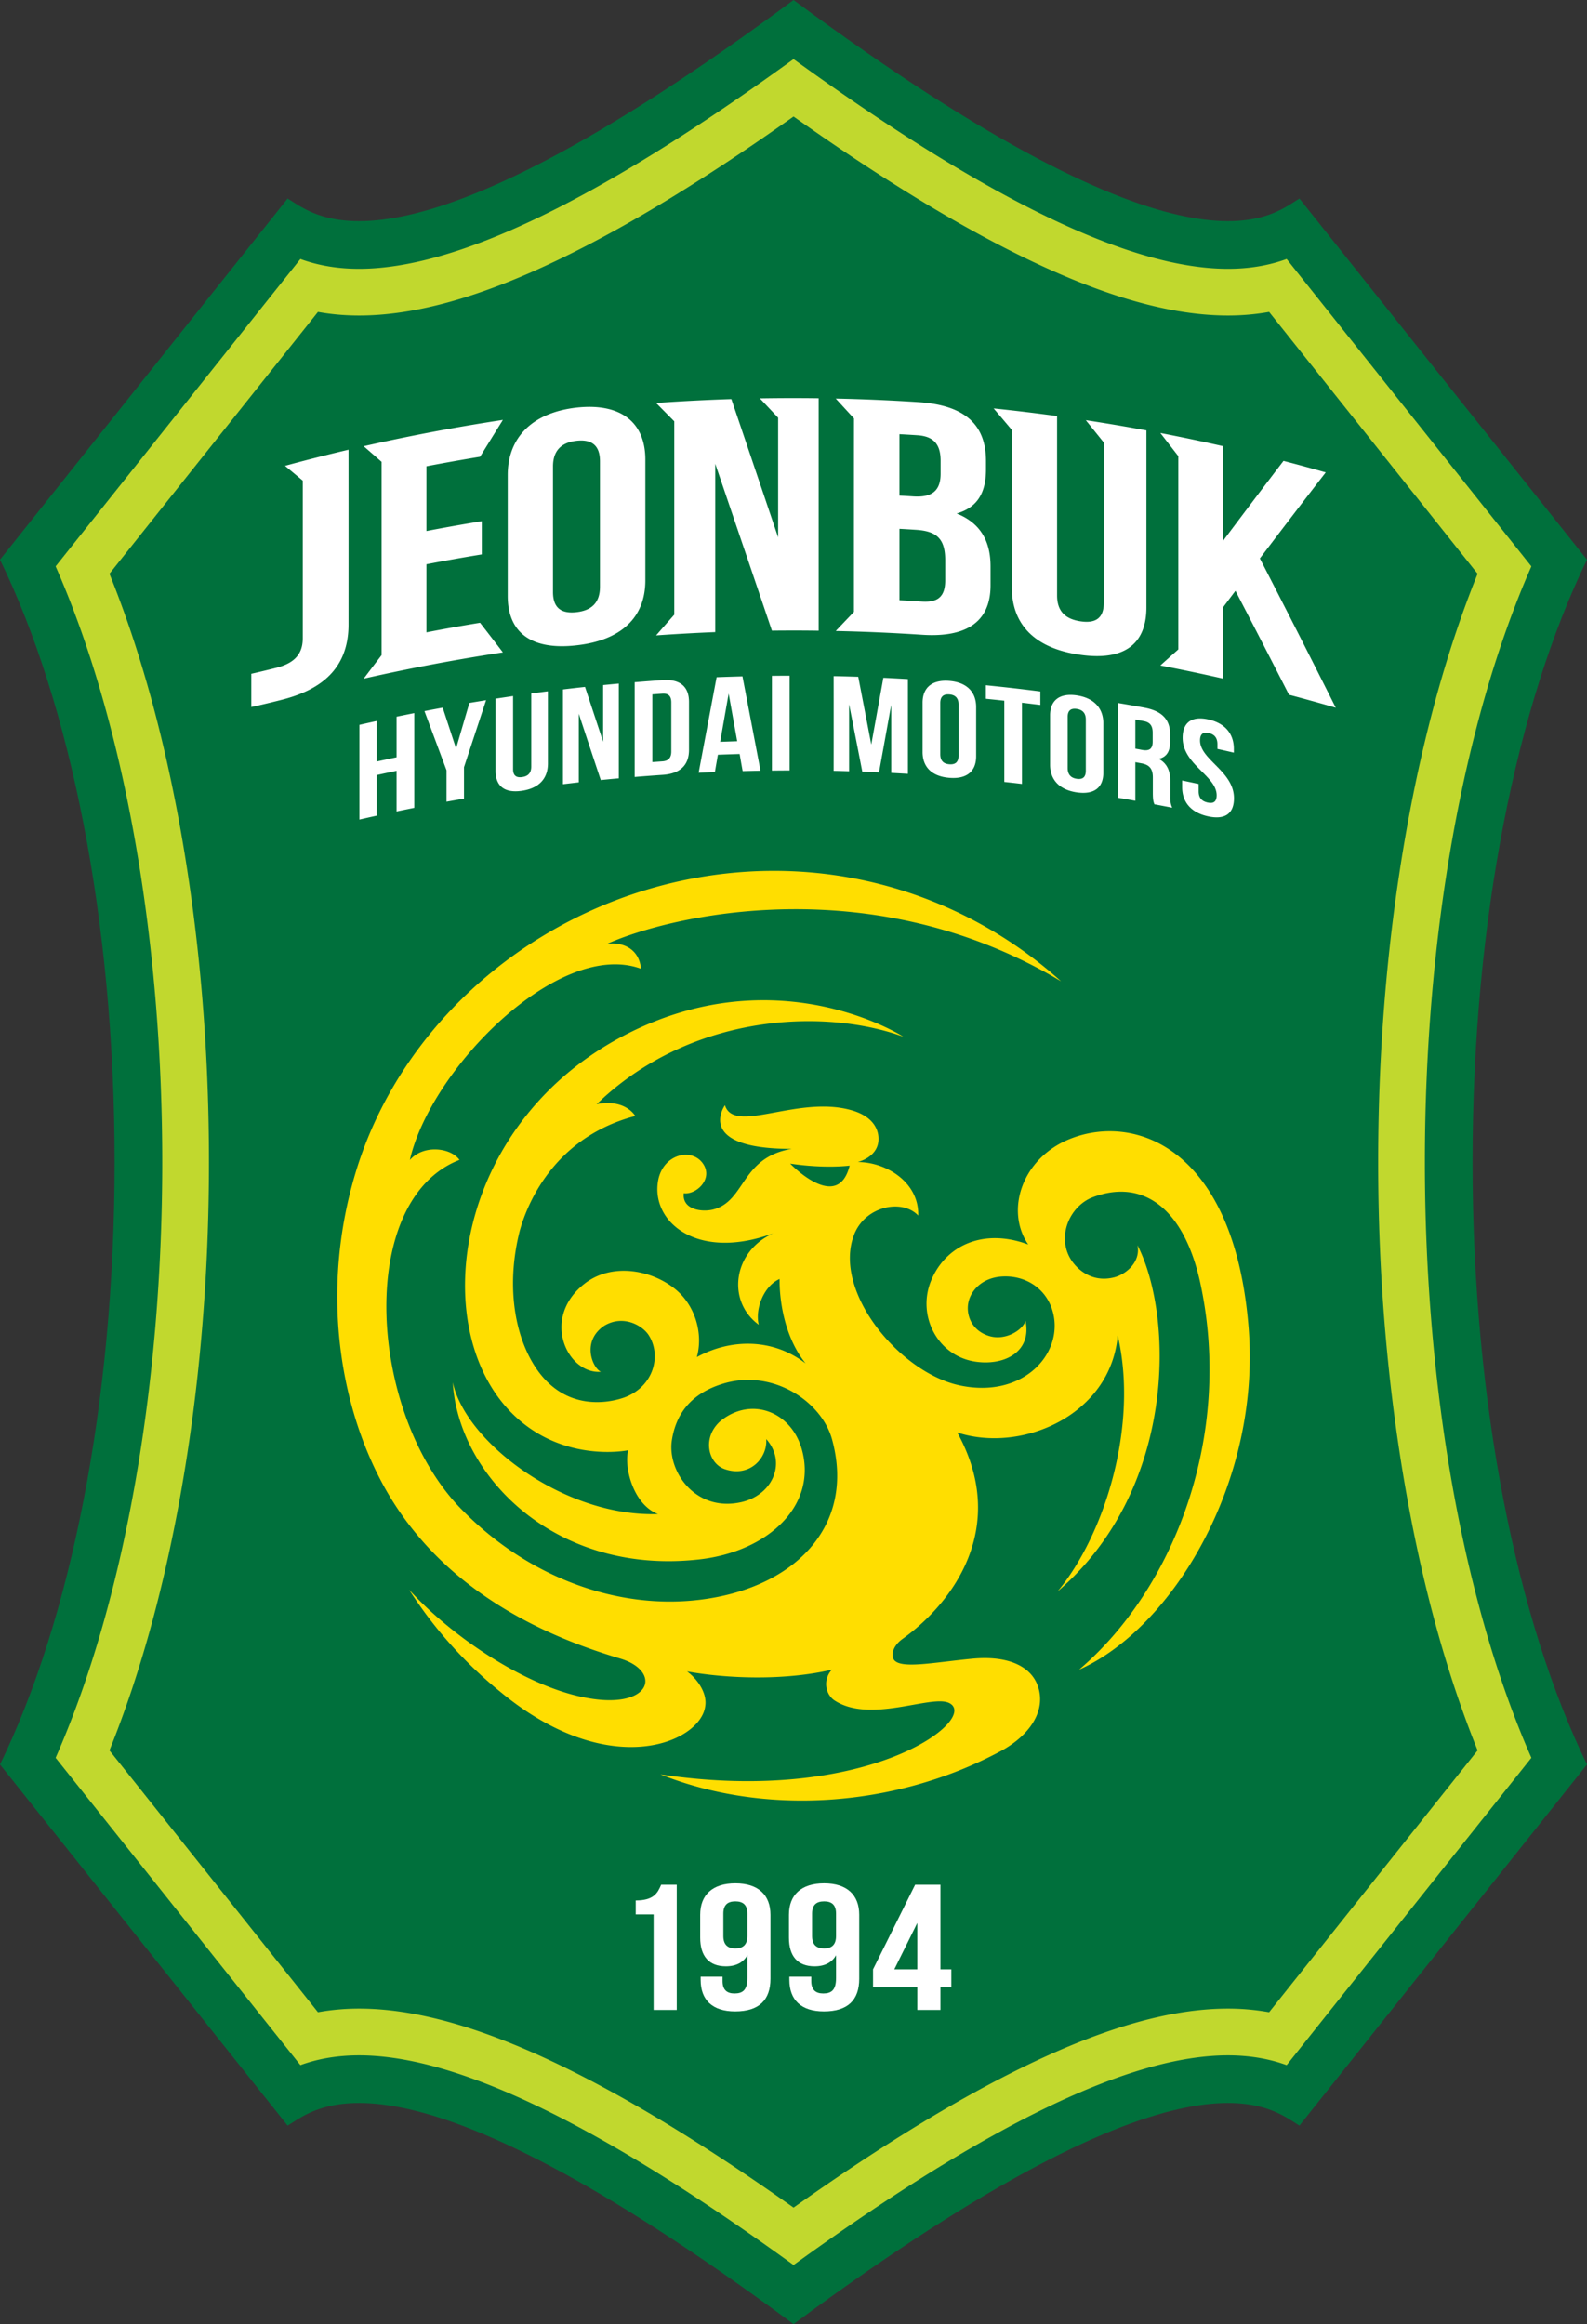 <svg xmlns="http://www.w3.org/2000/svg" width="282.413" height="413.475" xml:space="preserve"><rect width="100%" height="100%" fill="#333333" stroke="none"/><path fill="#00703C" d="m282.413 99.571-51.17-64.249c-5.062 2.942-18.89 17.372-90.027-35.322-71.142 52.694-84.984 38.264-90.035 35.322L0 99.571c12.453 25.547 20.392 64.068 20.392 107.171 0 43.097-7.939 81.626-20.392 107.169l51.181 64.245c5.051-2.934 18.894-17.377 90.035 35.319 71.138-52.696 84.966-38.253 90.027-35.319l51.17-64.245c-12.442-25.543-20.367-64.072-20.367-107.169-.001-43.103 7.924-81.624 20.367-107.171z"/><path fill="#C1D82E" d="m272.515 100.762-43.549-54.684c-2.658.974-6.094 1.747-10.445 1.747-17.335 0-42.65-12.215-77.306-37.31-34.651 25.092-59.979 37.31-77.32 37.31-4.351 0-7.783-.773-10.438-1.747l-43.56 54.681c12.096 27.447 18.975 65.667 18.975 105.982s-6.879 78.533-18.975 105.981l43.56 54.676c2.655-.972 6.09-1.742 10.445-1.742 17.342 0 42.668 12.213 77.313 37.303 34.645-25.09 59.968-37.303 77.302-37.303 4.355 0 7.791.771 10.449 1.742l43.549-54.676c-12.086-27.452-18.953-65.67-18.953-105.981 0-40.315 6.867-78.531 18.953-105.979zm-9.572 210.643-37.098 46.581a41.386 41.386 0 0 0-7.328-.644c-10.031 0-21.73 3.299-35.774 10.071-12.106 5.847-25.733 14.156-41.527 25.33-15.79-11.174-29.416-19.48-41.534-25.33-14.044-6.772-25.744-10.071-35.779-10.071-2.524 0-4.974.22-7.321.644l-37.104-46.581c5.352-13.234 9.593-28.474 12.626-45.384 3.369-18.806 5.08-38.752 5.08-59.279 0-20.529-1.711-40.473-5.08-59.282-3.033-16.906-7.274-32.146-12.626-45.381l37.104-46.584c2.347.425 4.793.639 7.313.639 10.036 0 21.736-3.296 35.783-10.073 12.117-5.846 25.747-14.156 41.537-25.329 15.794 11.177 29.424 19.486 41.534 25.333 14.044 6.776 25.747 10.069 35.771 10.069 2.521 0 4.967-.214 7.324-.639l37.098 46.584c-5.352 13.237-9.59 28.478-12.615 45.384-3.369 18.807-5.08 38.75-5.08 59.279 0 20.527 1.711 40.471 5.08 59.275 3.026 16.911 7.264 32.15 12.616 45.388z"/><path fill="#FFDE00" d="M222.201 236.265c-2.514-31.969-20.198-38.396-31.939-33.585-8.448 3.465-11.4 12.708-7.289 18.725-7.886-2.952-14.705.092-17.303 6.486-2.523 6.192 1.191 13.556 8.226 14.4 5.013.615 9.728-1.88 8.593-7.313-.428 1.573-3.481 3.605-6.437 2.719-3.273-.997-4.157-3.917-3.726-5.967.474-2.319 2.672-4.507 6.189-4.638 3.831-.156 7.349 1.923 8.66 5.708 2.573 7.568-4.839 16.215-16.536 13.638-10.682-2.368-22.484-16.77-18.663-26.748 1.969-5.136 8.578-6.465 11.424-3.432.181-5.903-5.666-9.523-10.767-9.523 0 0 3.492-.792 3.693-3.824.12-1.813-.816-4.256-4.793-5.397-9.544-2.723-20.891 4.365-22.527-.892 0 0-5.609 7.773 11.881 7.773-9.17 1.534-8.155 9.399-14.09 10.81-1.94.445-5.426.011-5.122-2.909 2.185.29 5.235-2.499 3.485-5.189-1.986-3.05-7.226-1.816-8.056 2.983-1.266 7.324 6.999 14.31 20.509 9.318-7.169 3.202-8.367 12.043-2.591 16.274-.683-2.708.845-6.89 3.715-8.138 0 0-.354 8.795 4.616 15.013-5.74-4.415-13.163-4.486-19.343-1.124 1.149-4.133-.254-9.244-3.955-12.178-4.372-3.464-11.329-4.567-16.044-.866-7.844 6.147-3.037 16.126 2.92 15.659-1.463-.65-3.514-5.365.555-8.165 3.415-2.082 6.875-.063 7.978 1.696 2.256 3.588.859 8.897-4.016 10.908 0 0-10.385 4.504-16.638-6.002-3.358-5.631-4.676-14.224-2.319-23.517.661-2.312 4.627-16.239 20.559-20.424 0 0-1.722-3.111-6.879-2.107.438-.399.863-.799 1.305-1.209 16.744-15.079 39.695-15.744 53.291-10.788 0 0-21.831-14.093-48.66-.757-31.245 15.519-36.331 52.429-21.004 67.745 8.137 8.13 18.476 7.01 20.697 6.582-.807 2.983.894 9.671 5.291 11.354-16.727.552-34.252-12.807-36.514-23.425.944 16.469 18.056 34.326 43.708 31.506 12.647-1.375 21.368-9.866 18.311-19.908-1.955-6.377-8.858-9.127-14.33-4.772-3.383 2.909-2.302 7.562.692 8.607 4.461 1.552 7.653-2.004 7.396-5.352 3.7 4.153 1.148 9.961-4.423 11.216-8.172 1.849-13.23-5.489-12.368-11.015.853-5.468 4.196-8.466 8.771-9.95 9.01-2.959 17.882 3.033 19.734 9.809 4.256 15.55-6.825 26.586-23.758 28.559-14.396 1.683-29.925-3.86-41.678-15.613-17.179-16.787-19.47-55.454-.863-62.669-1.499-2.146-6.359-2.813-8.833.014 3.68-16.171 26.44-39.368 41.134-34.022-.343-3.648-3.386-4.81-6.026-4.43 11.237-5.035 46.971-13.602 80.784 6.664-15.62-14.059-36.942-21.655-59.48-19.196-31.25 3.413-57.683 25.113-66.128 53.434-6.508 21.827-2.358 42.905 5.818 56.86 10.668 18.162 29.141 25.755 41.308 29.382 7.706 2.301 5.574 9.516-6.882 6.815-10.58-2.28-23.178-10.855-30.654-19.046a76.343 76.343 0 0 0 16.409 18.3c19.356 15.91 35.383 8.833 36.267 2.484.441-2.474-1.527-5.033-3.221-6.26 7.285 1.312 17.448 1.637 25.755-.308-1.58 1.757-1.181 4.249.396 5.408 6.356 4.284 17.261-1.018 20.467.506 5.628 2.687-14.104 18.32-51.357 12.711 18.314 7.338 41.523 6.045 60.488-4.104 5.182-2.778 8.147-7.123 6.713-11.503-1.174-3.545-5.204-5.592-11.715-4.974-7.006.665-13.178 1.979-14.047-.014-.379-.88.024-2.347 1.675-3.531 8.954-6.408 18.972-19.897 9.71-36.698 11.457 3.739 27.299-3.062 28.554-17.25 3.729 16.026-2.297 35.408-10.717 45.542 21.12-18.115 20.773-48.755 14.23-61.615.611 2.994-2.047 5.186-4.136 5.72-4.294 1.1-7.14-1.849-8.101-3.878-1.934-4.104.502-8.942 4.276-10.371 8.999-3.39 16.302 2.029 19.165 15.377 5.79 26.98-4.585 54.153-21.597 68.674 16.621-7.38 32.337-33.364 30.177-60.783zm-81.586-29.251c6.285.944 10.583.354 10.583.354-2.121 8.508-10.583-.354-10.583-.354z"/><g fill="#FFF"><path d="M113.131 338.103c3.182 0 3.892-1.301 4.521-2.8h2.778v22.276h-4.118V340.58h-3.182v-2.477zM137.105 352.047c0 3.765-2.016 5.79-6.281 5.79-4.048 0-6.141-2.025-6.141-5.603v-.569h3.896v.788c0 1.595.82 2.199 2.128 2.199 1.456 0 2.291-.604 2.291-2.736v-4.072c-.711 1.266-1.979 1.973-3.825 1.973-3.025 0-4.57-1.816-4.57-5.094v-4.072c0-3.566 2.22-5.603 6.257-5.603 4.036 0 6.246 2.036 6.246 5.603v11.396zm-4.107-7.614v-4.001c0-1.598-.835-2.167-2.139-2.167-1.312 0-2.139.569-2.139 2.167v4.001c0 1.591.827 2.199 2.139 2.199 1.304 0 2.139-.608 2.139-2.199zM152.902 352.047c0 3.765-2.022 5.79-6.289 5.79-4.04 0-6.14-2.025-6.14-5.603v-.569h3.896v.788c0 1.595.827 2.199 2.132 2.199 1.463 0 2.276-.604 2.276-2.736v-4.072c-.704 1.266-1.977 1.973-3.808 1.973-3.04 0-4.573-1.816-4.573-5.094v-4.072c0-3.566 2.216-5.603 6.267-5.603 4.026 0 6.239 2.036 6.239 5.603v11.396zm-4.125-7.614v-4.001c0-1.598-.813-2.167-2.114-2.167-1.325 0-2.149.569-2.149 2.167v4.001c0 1.591.824 2.199 2.149 2.199 1.3 0 2.114-.608 2.114-2.199zM155.362 350.354l7.49-15.051h4.504v15.051h1.933v3.188h-1.933v4.037h-4.122v-4.037h-7.872v-3.188zm7.872 0v-8.243l-4.086 8.243h4.086z"/></g><g fill="#FFF"><path d="M67.048 145.114c-1.029.224-2.058.455-3.086.695V128.95a334.02 334.02 0 0 1 3.086-.689v7.219a393.91 393.91 0 0 1 3.521-.75v-7.225c1.05-.218 2.104-.432 3.153-.64v16.854c-1.05.21-2.104.425-3.153.646v-7.229c-1.173.244-2.347.495-3.521.753v7.225zM79.459 137.042l-3.924-10.53c1.078-.215 2.164-.416 3.245-.613.792 2.413 1.587 4.829 2.379 7.255a2155.74 2155.74 0 0 1 2.372-8.095c.993-.167 1.979-.328 2.969-.492-1.308 3.97-2.62 7.944-3.931 11.927v5.586c-1.036.18-2.075.357-3.111.548l.001-5.586zM91.304 123.833v13.001c0 1.211.622 1.553 1.619 1.412.99-.141 1.616-.656 1.616-1.867v-13.001c.99-.134 1.976-.265 2.962-.392v12.844c0 2.69-1.594 4.427-4.662 4.862-3.072.436-4.652-.856-4.652-3.548V124.3c1.035-.156 2.074-.313 3.117-.467zM102.997 126.976v12.211c-.944.106-1.884.217-2.821.325v-16.854c1.305-.157 2.62-.311 3.931-.449 1.075 3.25 2.149 6.499 3.224 9.756v-10.087c.926-.09 1.856-.181 2.786-.265v16.86c-1.068.091-2.143.197-3.21.301a3612.36 3612.36 0 0 1-3.91-11.798zM112.941 121.374a340.78 340.78 0 0 1 4.98-.378c3.139-.204 4.688 1.191 4.688 3.885v8.526c0 2.705-1.549 4.237-4.688 4.448-1.661.114-3.313.237-4.98.375v-16.856zm3.145 2.162v12.044c.594-.044 1.188-.084 1.774-.128.997-.063 1.598-.539 1.598-1.739v-8.765c-.003-1.205-.594-1.604-1.598-1.54-.586.044-1.18.084-1.774.128zM135.337 137.119c-1.064.021-2.121.044-3.178.07a260.913 260.913 0 0 1-.537-3.046c-1.291.037-2.584.084-3.871.131-.177 1.03-.364 2.055-.533 3.079-.962.04-1.927.084-2.892.131 1.063-5.673 2.131-11.342 3.198-17.001 1.531-.057 3.065-.106 4.603-.15 1.068 5.592 2.139 11.184 3.21 16.786zm-7.182-5.147c1.007-.033 2.021-.07 3.032-.101-.509-2.828-1.011-5.652-1.52-8.477-.505 2.856-1.007 5.72-1.512 8.578zM137.367 120.236c1.049-.014 2.1-.021 3.146-.021v16.854c-1.046.007-2.097.013-3.146.026v-16.859zM155.047 132.46c.718-3.959 1.435-7.925 2.149-11.877 1.46.067 2.912.147 4.372.231v16.856c-.993-.058-1.979-.11-2.973-.165v-12.087c-.725 3.992-1.445 7.984-2.17 11.987-.986-.047-1.983-.084-2.974-.117-.78-4.006-1.565-8.001-2.351-11.997v11.924c-.915-.03-1.834-.054-2.746-.071.007-5.618.007-11.237 0-16.855 1.456.03 2.916.07 4.376.116.772 4.016 1.554 8.039 2.317 12.055zM164.177 125.021c-.003-2.688 1.687-4.132 4.766-3.885 3.093.247 4.765 1.967 4.765 4.654v8.765c0 2.697-1.687 4.079-4.765 3.825-3.086-.244-4.769-1.895-4.766-4.592v-8.767zm3.147 9.159c0 1.205.611 1.714 1.619 1.791.996.084 1.633-.328 1.633-1.53v-9.099c0-1.204-.637-1.721-1.633-1.797-1.001-.081-1.619.331-1.619 1.535v9.1zM175.44 121.909c3.237.325 6.465.692 9.692 1.108v2.402c-1.093-.134-2.178-.274-3.273-.398v14.446c-1.043-.127-2.089-.24-3.139-.354v-14.451a582.476 582.476 0 0 0-3.28-.344v-2.409zM186.868 127.287c0-2.693 1.687-4.026 4.744-3.573 3.064.455 4.732 2.277 4.732 4.973v8.764c0 2.697-1.661 3.966-4.732 3.514-3.058-.451-4.74-2.208-4.744-4.908v-8.77zm3.125 9.36c.003 1.204.629 1.76 1.619 1.907.993.144 1.611-.224 1.611-1.429v-9.1c.004-1.204-.622-1.76-1.611-1.904-.99-.146-1.619.229-1.619 1.426.003 3.039.003 6.072 0 9.1zM205.431 143.089c-.173-.469-.279-.753-.279-2.118v-2.657c.004-1.561-.629-2.259-2.035-2.514-.361-.067-.725-.135-1.078-.198v6.861a240.698 240.698 0 0 0-3.114-.543v-16.853c1.572.262 3.135.539 4.694.827 3.224.592 4.609 2.154 4.609 4.755v1.322c0 1.736-.647 2.734-2.029 3.032 1.548.843 2.064 2.225 2.058 3.985v2.594c-.008.819.028 1.432.343 2.114a305.86 305.86 0 0 0-3.169-.607zm-3.392-15.076v5.181c.402.069.813.146 1.219.224 1.156.204 1.867-.097 1.867-1.445v-1.66c-.008-1.208-.488-1.827-1.588-2.027-.502-.092-.994-.183-1.498-.273zM215.014 127.987c3.009.659 4.561 2.576 4.553 5.263v.653c-.972-.225-1.947-.449-2.919-.662v-.82c.003-1.205-.576-1.787-1.549-2.012-.986-.21-1.548.135-1.548 1.332.007 3.453 6.041 5.451 6.041 10.283-.004 2.698-1.569 3.869-4.606 3.21-3.04-.663-4.616-2.523-4.616-5.22v-1.155c.976.2 1.951.404 2.934.616v1.318c0 1.198.615 1.767 1.599 1.981.982.214 1.607-.084 1.607-1.285 0-3.481-6.048-5.429-6.055-10.224-.004-2.693 1.562-3.932 4.559-3.278zM50.717 82.873c1.054.877 2.11 1.75 3.16 2.637v28.063c0 3.186-1.997 4.484-4.518 5.181-.862.228-3.778.93-4.641 1.114v5.913c1.287-.261 4.51-1.034 5.938-1.419 5.949-1.623 11.375-5.006 11.365-13.278.007-10.357.007-20.719 0-31.076-3.778.89-7.55 1.84-11.304 2.865zM90.353 84.508c0-6.602 4.313-11.09 12.23-11.99 7.915-.88 12.259 2.638 12.259 9.243v21.494c0 6.63-4.344 10.676-12.259 11.553-7.918.906-12.234-2.163-12.23-8.798V84.508zm8.053 20.816c0 2.955 1.612 3.872 4.178 3.584 2.563-.287 4.182-1.566 4.182-4.521v-22.33c0-2.951-1.612-3.923-4.182-3.635-2.559.288-4.178 1.62-4.178 4.571v22.331zM119.989 109.353a723.003 723.003 0 0 0-3.234 3.691c3.5-.248 7.01-.445 10.523-.586V82.504c3.354 9.849 6.72 19.744 10.089 29.693 2.774-.03 5.546-.03 8.316.01V70.852a350.658 350.658 0 0 0-10.459.02c1.078 1.145 2.16 2.289 3.245 3.444v21.273c-2.778-8.232-5.55-16.425-8.321-24.59a350.39 350.39 0 0 0-13.394.689c1.075 1.084 2.153 2.175 3.234 3.266l.001 34.399zM151.961 108.854c-1.078 1.132-2.16 2.263-3.238 3.403 5.094.11 10.191.335 15.281.67 8.084.556 12.266-2.383 12.266-8.777v-3.371c.004-4.363-1.686-7.689-6.03-9.424 3.609-1.043 5.221-3.583 5.221-7.844v-1.479c0-6.358-3.595-9.93-11.969-10.491a335.965 335.965 0 0 0-14.769-.636c1.078 1.178 2.16 2.355 3.249 3.54-.011 11.473-.011 22.937-.011 34.409zm8.099-31.61c1.063.057 2.135.12 3.198.19 2.881.188 4.129 1.594 4.129 4.548v2.3c0 3.303-1.845 4.223-4.864 4.035-.816-.054-1.636-.101-2.463-.147V77.244zm8.141 26.002c0 3.075-1.475 3.955-4.196 3.775a297.617 297.617 0 0 0-3.944-.238V94.08c.979.047 1.94.11 2.912.171 3.688.234 5.218 1.553 5.229 5.385l-.001 3.61zM193.223 74.754c1.071 1.328 2.143 2.653 3.213 3.988v28.422c0 2.952-1.598 3.754-4.164 3.373-2.548-.382-4.167-1.666-4.16-4.614V74.018a352.856 352.856 0 0 0-11.29-1.359c1.082 1.275 2.16 2.544 3.234 3.825v28.011c0 6.632 4.111 10.815 12.004 11.973 7.882 1.182 11.947-1.78 11.947-8.412V76.572a343.49 343.49 0 0 0-10.784-1.818zM75.885 112.499v-12.114a344.36 344.36 0 0 1 9.852-1.75v-5.913a344.982 344.982 0 0 0-9.852 1.75V82.954c3.171-.61 6.355-1.172 9.544-1.697 1.357-2.186 2.708-4.371 4.062-6.549a348.797 348.797 0 0 0-24.772 4.678c1.057.92 2.121 1.844 3.188 2.777v34.382a797.82 797.82 0 0 0-3.188 4.193 347.655 347.655 0 0 1 24.772-4.675 1088.738 1088.738 0 0 0-4.062-5.268 328.002 328.002 0 0 0-9.544 1.704zM224.198 99.35a1932.781 1932.781 0 0 1 11.722-15.307 331.853 331.853 0 0 0-7.516-2.048 1908.004 1908.004 0 0 0-10.745 14.206V79.378a359.057 359.057 0 0 0-11.17-2.343c1.063 1.365 2.128 2.738 3.198 4.116v34.382a653.741 653.741 0 0 0-3.198 2.857c3.739.717 7.455 1.5 11.17 2.34v-12.7c.731-.974 1.463-1.95 2.195-2.922a2801.922 2801.922 0 0 1 9.529 18.493 384.92 384.92 0 0 1 8.321 2.306 2592.072 2592.072 0 0 0-13.506-26.557z"/></g></svg>